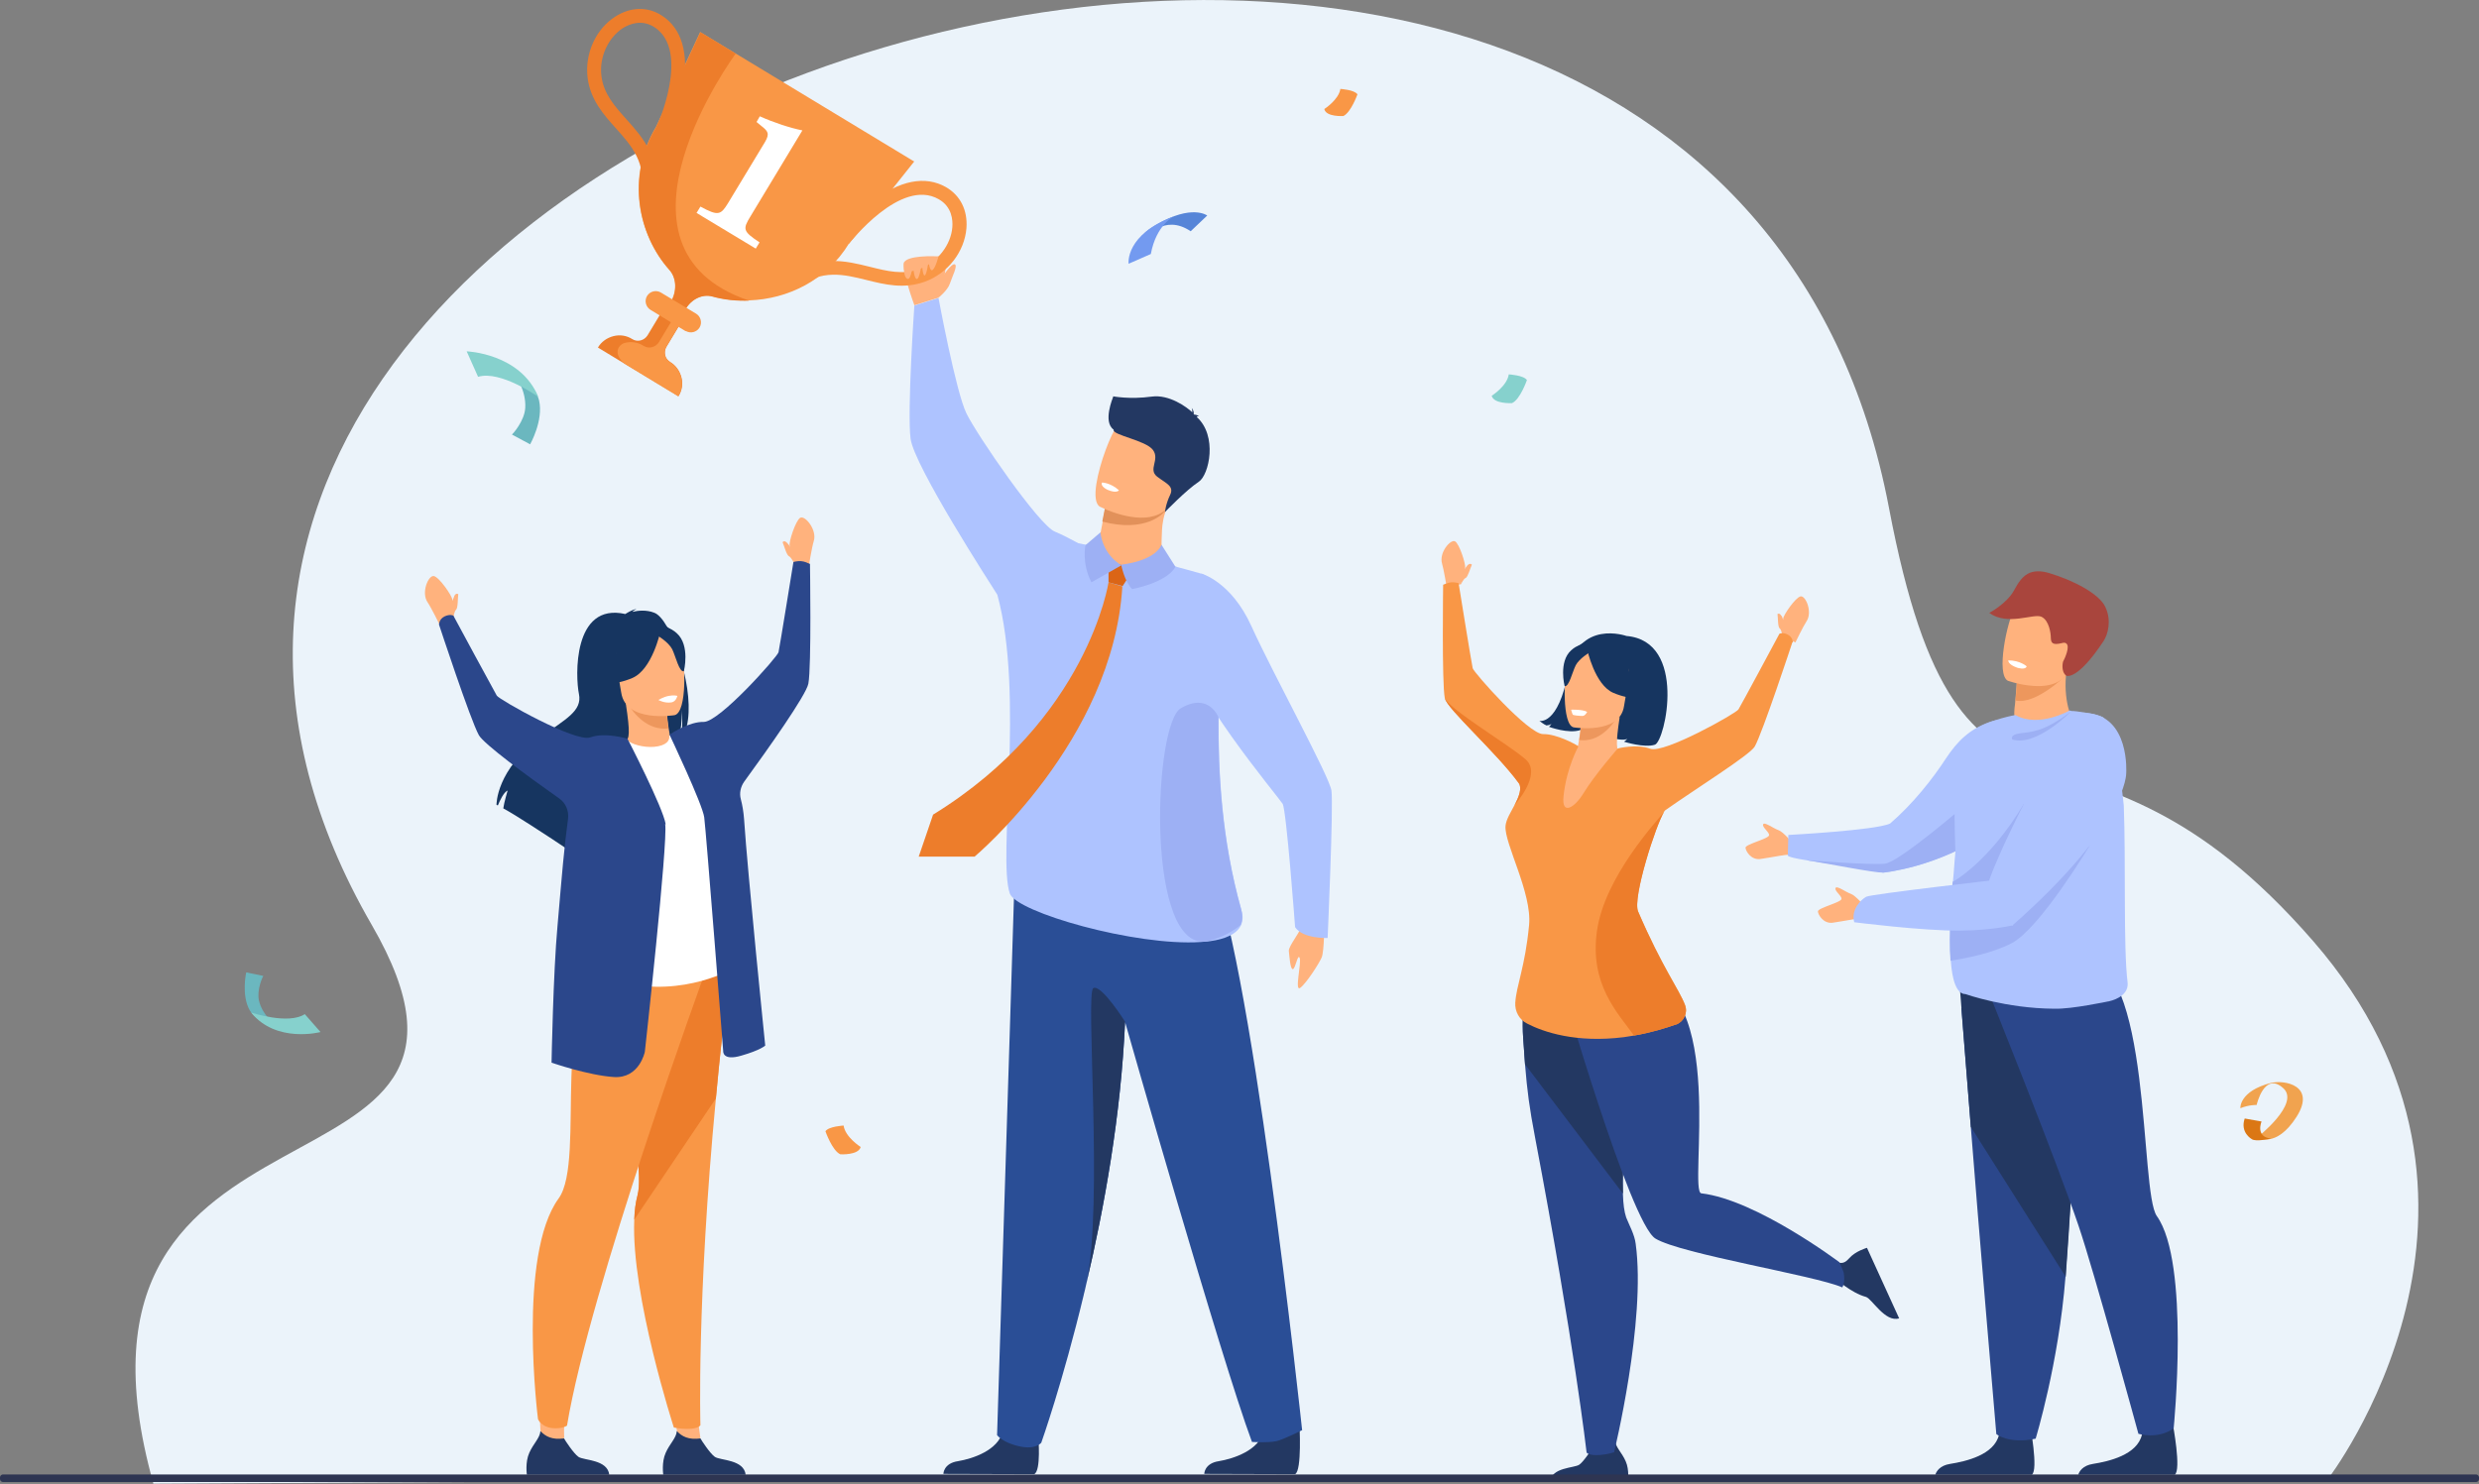 <?xml version="1.0" encoding="UTF-8"?>
<!DOCTYPE svg PUBLIC "-//W3C//DTD SVG 1.1//EN" "http://www.w3.org/Graphics/SVG/1.1/DTD/svg11.dtd">
<!-- Creator: CorelDRAW X6 -->
<svg xmlns="http://www.w3.org/2000/svg" xml:space="preserve" width="9.142in" height="5.474in" version="1.1" style="shape-rendering:geometricPrecision; text-rendering:geometricPrecision; image-rendering:optimizeQuality; fill-rule:evenodd; clip-rule:evenodd"
viewBox="0 0 9142 5474"
 xmlns:xlink="http://www.w3.org/1999/xlink">
 <rect x="0" y="0" width="9142" height="5474" fill="#808080" stroke="none"/>
 <defs>
  <style type="text/css">
   <![CDATA[
    .fil11 {fill:#163560}
    .fil1 {fill:#233862}
    .fil2 {fill:#2A4E96}
    .fil13 {fill:#2B478B}
    .fil21 {fill:#2E3552}
    .fil18 {fill:#5685D8}
    .fil14 {fill:#6BB7BF}
    .fil19 {fill:#739AF0}
    .fil15 {fill:#86D1CD}
    .fil10 {fill:#9DB0F4}
    .fil20 {fill:#A9453D}
    .fil3 {fill:#AEC3FF}
    .fil9 {fill:#DB6516}
    .fil17 {fill:#DB7714}
    .fil8 {fill:#E2915A}
    .fil0 {fill:#EBF3FA}
    .fil5 {fill:#ED7D2B}
    .fil12 {fill:#ED975D}
    .fil16 {fill:#F1A34F}
    .fil6 {fill:#F99746}
    .fil4 {fill:#FFB27D}
    .fil7 {fill:white}
   ]]>
  </style>
 </defs>
 <g id="Layer_x0020_1">
  <g id="_840061696">
   <path class="fil0" d="M567 5473l2821 -15 752 0 249 0 753 0 3442 -1c0,0 787,-1019 -54,-1986 -872,-1003 -1296,-186 -1564,-1598 -675,-3555 -7344,-1486 -5595,1539 630,1089 -1240,510 -805,2062l1 -1z"/>
   <path class="fil1" d="M3829 5301c0,0 11,124 -15,137l-335 -1c0,0 0,-39 54,-47 54,-9 148,-40 165,-110 16,-70 132,22 132,22l-1 -1z"/>
   <path class="fil1" d="M4792 5253c0,0 10,172 -16,185l-335 -1c0,0 0,-39 54,-47 54,-9 148,-40 165,-110 16,-70 133,-26 133,-26l-1 -1z"/>
   <path class="fil2" d="M4803 5275c0,0 -67,34 -95,41 -32,7 -91,3 -91,3 -114,-306 -468,-1549 -468,-1549 -15,344 -77,686 -142,962 -2,7 -3,15 -5,22l0 0c-2,7 -3,13 -5,20 0,0 0,1 0,1 -78,325 -157,547 -157,547 0,0 -20,26 -77,14 -65,-13 -86,-42 -86,-42 42,-1324 65,-2071 65,-2071 0,0 560,-302 712,-44 152,259 348,2097 348,2097l1 -1z"/>
   <path class="fil3" d="M4578 3356c-73,-260 -85,-506 -84,-710 1,-290 27,-495 -61,-529 0,0 -270,-78 -456,-113 -30,-16 -62,-33 -87,-43 -59,-24 -287,-356 -326,-436 -39,-80 -103,-426 -103,-426l-89 28c0,0 -27,389 -14,491 13,101 296,538 320,576l0 0c101,369 0,968 46,1102 24,69 463,195 704,179 12,-1 24,-2 34,-3 0,0 0,0 0,0 57,-8 98,-26 114,-58 7,-15 9,-34 2,-57l0 -1z"/>
   <path class="fil4" d="M3461 1098c0,0 50,-146 14,-151 -37,-4 -129,-4 -141,21 -11,25 38,158 38,158l89 -28z"/>
   <path class="fil5" d="M2502 1462l-297 -180c13,-22 34,-36 57,-42 23,-6 48,-3 70,11 19,12 44,5 56,-14l80 -133 70 42 -80 133c-6,10 -7,21 -5,31 2,10 9,19 18,25 22,13 36,34 42,57 6,23 3,48 -11,70z"/>
   <path class="fil6" d="M2502 1462l-198 -120c-46,-38 -23,-71 0,-77 23,-6 48,-3 70,11 19,12 44,5 56,-14l80 -133 27 17 -80 133c-6,10 -7,21 -5,31 2,10 9,19 18,25 22,13 36,34 42,57 6,23 3,48 -11,70l1 0z"/>
   <path class="fil6" d="M3372 595l-241 303c-84,138 -228,205 -367,210 0,0 0,0 0,0 -47,2 -94,-3 -137,-15 -36,-10 -77,9 -99,47l-5 8c-14,23 -26,42 -26,42l-51 -31c0,0 12,-20 26,-43 25,-41 23,-91 -4,-121 -116,-130 -159,-344 -49,-527l163 -350 788 477 2 0z"/>
   <path class="fil5" d="M2365 715c20,-114 -35,-176 -93,-241 -47,-52 -95,-107 -105,-187 -11,-89 30,-181 104,-227 56,-35 118,-36 169,-3 74,47 101,139 79,265 -16,90 -51,166 -52,169l-46 -21c1,-3 128,-282 -8,-370 -47,-30 -92,-11 -115,3 -56,36 -89,109 -80,178 8,65 49,111 93,160 61,68 129,146 106,284l-50 -9 -2 -1z"/>
   <path class="fil6" d="M2939 1062c92,-70 172,-50 257,-29 68,17 138,34 215,6 85,-31 146,-111 153,-197 5,-66 -22,-121 -76,-152 -76,-43 -170,-25 -271,53 -73,56 -124,122 -126,125l40 31c2,-2 190,-245 331,-164 49,28 52,77 50,103 -5,66 -55,129 -120,154 -62,23 -121,8 -185,-8 -89,-22 -189,-47 -300,38l31 40 1 0z"/>
   <path class="fil5" d="M2764 1109c-47,2 -94,-3 -137,-15 -36,-10 -77,9 -99,47l-5 8c-18,9 -31,21 -37,35l-39 -24c0,0 12,-20 26,-43 25,-41 23,-91 -4,-121 -116,-130 -159,-344 -49,-527l163 -350 130 79c0,0 -529,717 50,911l1 0z"/>
   <path class="fil6" d="M2529 1222l-130 -79c-18,-11 -23,-34 -13,-51l0 0c11,-18 34,-23 51,-13l130 78c18,11 23,34 13,51l0 0c-11,18 -34,23 -51,13l0 1z"/>
   <path class="fil7" d="M2569 785l14 -23c66,36 75,31 102,-13l136 -225c19,-32 10,-41 -14,-60l-17 -14 12 -21c51,23 112,43 157,52l-192 318c-28,46 -28,54 34,95l-14 23 -219 -132 1 0z"/>
   <path class="fil4" d="M3334 968c0,0 -5,50 11,60 16,10 22,-60 22,-60 0,0 1,57 13,61 12,4 20,-66 20,-66 0,0 1,55 10,53 8,-2 14,-53 14,-53 0,0 4,40 15,33 11,-7 22,-50 22,-50l-128 22 1 0z"/>
   <path class="fil4" d="M3461 1098c0,0 34,-27 42,-52 8,-25 30,-66 18,-71 -12,-5 -47,48 -47,48l-14 75 1 0z"/>
   <path class="fil4" d="M4058 1964l-4 23c0,0 -20,69 65,97 85,27 156,40 164,-15 1,-44 -1,-112 6,-146 2,-13 6,-27 11,-42l-167 -37 -51 -2 -23 122 -1 0z"/>
   <path class="fil8" d="M4081 1842l-16 82c159,42 228,-29 234,-44l-167 -37 -51 -2 0 1z"/>
   <path class="fil4" d="M4324 1846c-49,100 -185,58 -242,35 -16,-7 -26,-12 -26,-12 -17,-10 -19,-43 -13,-83 12,-79 55,-188 76,-213 32,-38 81,-74 209,-2 128,72 59,145 -4,273l0 2z"/>
   <path class="fil1" d="M4105 1462c0,0 62,12 142,1 65,-9 130,39 150,58 0,-4 0,-10 -2,-16 0,0 9,11 7,22 1,1 1,2 1,2 0,0 13,1 19,7 0,0 -5,-2 -8,1 0,0 -1,1 -1,1 78,69 46,214 8,239 -46,30 -125,112 -125,112 0,0 3,-30 19,-63 16,-33 -14,-42 -48,-68 -34,-27 11,-62 -15,-98 -26,-36 -152,-55 -145,-75 -41,-29 -3,-117 -2,-121l0 -2z"/>
   <path class="fil7" d="M4126 1809c0,0 -8,12 -41,-2 0,0 -28,-12 -21,-27 0,0 31,0 63,29l-1 0z"/>
   <path class="fil5" d="M4088 2148c0,0 -76,506 -647,857l-53 155 206 0c0,0 511,-428 545,-997l-51 -15z"/>
   <polygon class="fil9" points="4088,2148 4088,2071 4182,2097 4140,2162 "/>
   <path class="fil10" d="M4058 1964l-55 47c0,0 -15,66 22,137l111 -63c0,0 -66,-32 -78,-121z"/>
   <path class="fil10" d="M4135 2084c0,0 11,60 40,89 0,0 125,-22 160,-82l-52 -82c0,0 -13,56 -147,74l-1 1z"/>
   <path class="fil4" d="M4884 3396c0,0 0,113 -10,136 -10,23 -57,96 -79,112 -22,16 5,-91 -2,-110 -7,-19 -15,38 -25,41 -10,2 -13,-49 -15,-67 -2,-18 43,-69 56,-110 13,-41 75,-1 75,-1l0 -1z"/>
   <path class="fil3" d="M4431 2116c0,0 110,30 184,194 78,172 287,553 295,606 8,53 -14,544 -14,544 0,0 -91,4 -120,-40 0,0 -32,-432 -46,-455 -14,-23 -374,-453 -344,-561 30,-109 44,-288 44,-288l1 0z"/>
   <path class="fil10" d="M4575 3412c-27,23 -64,44 -114,58 0,0 0,0 0,0 -12,4 -24,5 -34,3 -201,-21 -170,-802 -73,-860 103,-61 139,32 139,32 -1,204 11,450 84,710 6,22 5,41 -2,57z"/>
   <path class="fil1" d="M3997 4773c1,-6 3,-13 5,-20 -2,7 -3,13 -5,20z"/>
   <path class="fil1" d="M4007 4731c62,-291 -5,-1071 25,-1086 30,-15 117,124 117,124 -15,344 -77,686 -142,962z"/>
   <polygon class="fil4" points="2503,5326 2485,5198 2560,5136 2583,5305 "/>
   <path class="fil1" d="M2750 5440l-304 0c0,0 -7,-46 9,-81 15,-34 39,-54 41,-80 19,20 43,33 87,27 5,9 35,55 53,68 20,14 108,9 114,67l0 -1z"/>
   <path class="fil6" d="M2689 3601c-20,160 -36,310 -49,451 -71,748 -57,1205 -57,1205 0,0 -5,14 -49,14 -25,0 -49,-5 -49,-5 0,0 -158,-488 -146,-766 1,-33 5,-64 12,-90 38,-142 -140,-686 53,-889 194,-203 293,7 284,81l1 -1z"/>
   <path class="fil5" d="M2689 3601c-20,160 -36,310 -49,451l-301 447c1,-33 5,-64 12,-90 38,-142 -140,-686 53,-889 194,-203 293,7 284,81l1 0z"/>
   <path class="fil4" d="M2928 2077c0,0 -7,-37 -16,-64 -4,-12 22,-93 39,-103 18,-10 63,45 50,86 -7,22 -18,91 -18,91l-57 -10 2 0z"/>
   <path class="fil4" d="M2928 2077c0,0 -10,-21 -18,-25 -9,-3 -18,-38 -24,-52 0,0 6,-9 17,3 7,7 21,28 21,28l4 46z"/>
   <path class="fil4" d="M1675 2200c-2,4 -4,11 -7,17 0,-2 0,-4 0,-5 0,-13 -48,-83 -68,-87 -20,-4 -48,61 -23,97 13,19 44,82 44,82l51 -26c0,0 3,-23 10,-29 7,-6 6,-42 8,-57 0,0 -8,-7 -15,7l0 1z"/>
   <path class="fil4" d="M1994 5287c-4,-41 -5,-149 -5,-149 0,0 110,-35 106,-11 -20,118 -14,177 -14,177l-44 27 -42 -44 -1 0z"/>
   <path class="fil6" d="M2598 3593c0,0 -424,1162 -507,1666 0,0 -19,13 -55,9 -41,-5 -52,-33 -52,-33 0,0 -77,-604 76,-814 105,-144 -45,-777 198,-828 244,-51 341,0 341,0l-1 0z"/>
   <path class="fil11" d="M2522 2475c0,0 0,0 0,0 0,-1 0,-1 0,-2 -2,-10 -5,-20 -8,-30 0,0 0,0 0,0 -9,-31 -19,-60 -31,-85 -7,-15 -13,-28 -20,-41 -1,-2 -2,-4 -3,-5l0 0c-16,-28 -33,-47 -48,-52 -28,-11 -59,-8 -80,-3 5,-6 15,-10 15,-10 -14,0 -41,18 -41,18 -195,-44 -184,233 -171,295 13,63 -50,93 -138,157 -169,122 -166,252 -166,252 2,1 3,1 5,2 7,-17 21,-48 36,-55 0,1 -13,43 -16,66 26,14 61,36 100,61 0,0 0,0 0,0 52,33 109,71 155,102 -2,-13 -4,-31 -1,-41l15 45 2 6c29,20 52,36 64,44 1,1 2,2 3,2 3,2 5,4 5,4 -4,-16 13,-58 42,-110 2,-4 4,-7 6,-11 9,-17 20,-34 31,-52 4,-7 8,-13 12,-20 0,0 0,0 0,0 3,-5 7,-11 10,-16l0 0c8,-13 17,-26 26,-39 23,-34 47,-67 70,-97 34,-44 68,-83 97,-108 1,-2 2,-4 3,-6 4,-10 8,-22 10,-33 1,-4 2,-7 2,-11 7,-37 7,-74 7,-83 2,36 1,63 -1,83 -1,4 -1,9 -2,13l0 0c-2,9 -3,16 -5,22 5,-6 9,-12 12,-19 2,-5 5,-9 6,-14 23,-58 17,-145 -3,-227l0 -2z"/>
   <path class="fil4" d="M2486 2755c1,0 -55,40 -102,35 -44,-5 -80,-56 -79,-56 17,-6 19,-32 3,-138l8 0 141 7c0,0 3,43 9,84 5,34 12,66 20,68z"/>
   <path class="fil12" d="M2456 2603c0,0 3,43 9,84 -77,9 -127,-54 -150,-91l141 7z"/>
   <path class="fil11" d="M2299 2583c0,0 -49,-57 -67,-110 -13,-38 -14,-184 133,-184 0,0 42,-2 86,19 34,16 86,55 54,188l-7 44 -199 44 0 -1z"/>
   <path class="fil7" d="M2707 3571c0,0 -183,109 -413,53 -3,-1 -189,-30 -189,-30 3,-9 27,-153 30,-161 41,-105 115,-676 177,-704 16,17 61,29 100,26 45,-4 60,-23 56,-44 50,23 88,45 88,45 45,68 150,816 150,816l1 -1z"/>
   <path class="fil4" d="M2488 2638c0,0 -180,30 -197,-83 -17,-113 -52,-185 63,-208 114,-24 143,16 158,52 15,36 23,228 -24,239z"/>
   <path class="fil11" d="M2435 2331c0,0 -30,139 -103,170 -73,31 -109,15 -109,15 0,0 51,-55 51,-138 0,0 114,-105 160,-48l1 1z"/>
   <path class="fil11" d="M2424 2344c0,0 41,24 55,51 13,27 26,86 43,81 0,0 24,-95 -26,-140 -52,-47 -72,7 -72,7l0 1z"/>
   <path class="fil13" d="M2986 2080c-7,-3 -18,-9 -32,-10 -13,-1 -28,3 -28,3 0,0 -51,316 -55,333 -4,17 -218,258 -276,257 -52,-1 -114,39 -126,47 0,0 122,257 128,305 7,53 70,862 70,862 0,0 -4,38 67,17 70,-20 88,-37 88,-37 0,0 -65,-637 -78,-835 -2,-27 -6,-51 -12,-74 -6,-22 -1,-45 12,-64 89,-122 229,-320 237,-362 12,-62 6,-443 6,-443l-1 1z"/>
   <path class="fil1" d="M2247 5440l-304 0c0,0 -7,-46 9,-81 15,-34 39,-54 41,-80 19,20 43,33 87,27 5,9 35,55 53,68 20,14 108,9 114,67l0 -1z"/>
   <path class="fil13" d="M2455 3041c-10,-63 -141,-316 -141,-316 0,0 -83,-25 -137,-5 -54,20 -336,-139 -345,-154 -9,-15 -160,-295 -160,-295 0,0 -12,-7 -33,3 -20,10 -20,30 -20,30 0,0 116,353 147,408 19,33 175,148 297,234 23,16 35,44 32,73 -16,121 -21,189 -39,396 -16,172 -22,505 -22,505 0,0 136,47 230,53 94,6 114,-93 114,-93 0,0 86,-776 75,-840l2 1z"/>
   <path class="fil7" d="M2428 2582c0,0 22,13 48,9 18,-3 22,-24 22,-24 0,0 -12,-4 -32,0 -20,4 -38,15 -38,15z"/>
   <path class="fil11" d="M5941 2558c0,0 56,92 -49,150 0,0 81,29 109,18 0,0 -7,7 -12,10 0,0 76,24 114,11 38,-13 120,-382 -105,-401 0,0 -177,-63 -215,134 -37,198 -106,179 -106,179 0,0 17,14 26,17 0,0 15,-1 19,-7 0,0 -6,10 -10,12 0,0 72,27 116,12 44,-15 112,-92 113,-135z"/>
   <path class="fil1" d="M5716 5467l287 0c0,0 7,-44 -8,-77 -14,-32 -37,-51 -39,-76 -18,19 -41,31 -82,25 -5,8 -33,52 -50,64 -19,13 -102,9 -108,63l0 1z"/>
   <path class="fil13" d="M5953 5357c0,0 -24,8 -50,10 -45,4 -52,-9 -52,-9 0,0 -45,-399 -190,-1162 -21,-110 -29,-171 -37,-269 -2,-29 -4,-62 -7,-100 -7,-103 9,-276 86,-321 35,-21 83,-15 147,36 5,4 10,8 16,13 188,163 111,630 119,850 1,36 5,66 12,86 10,26 31,63 35,97 39,285 -80,771 -80,771l1 -2z"/>
   <path class="fil1" d="M5985 4403l-361 -477c-2,-29 -4,-62 -7,-100 -7,-103 9,-276 86,-321l147 36c5,4 10,8 16,13 188,163 111,630 119,850l0 -1z"/>
   <path class="fil1" d="M7004 4864l-119 -261c0,0 -43,12 -66,39 -23,26 -40,22 -92,-15 20,30 22,48 34,88 10,1 64,54 120,69 22,6 71,96 123,79l0 1z"/>
   <path class="fil13" d="M5754 3619c0,0 257,893 351,950 94,57 589,136 689,180 0,0 12,-18 5,-55 -2,-8 -16,-38 -16,-38 0,0 -307,-231 -509,-254 -50,-6 102,-772 -237,-803 -310,-28 -283,21 -283,21l0 -1z"/>
   <path class="fil4" d="M5388 2155c0,0 7,-34 15,-61 3,-12 -21,-88 -37,-97 -17,-9 -60,42 -48,82 6,20 17,86 17,86l53 -10z"/>
   <path class="fil4" d="M5388 2155c0,0 9,-20 17,-23 8,-3 17,-36 23,-49 0,0 -6,-8 -16,2 -6,7 -20,26 -20,26l-4 43 0 1z"/>
   <path class="fil4" d="M6570 2271c2,4 4,10 6,16 0,-2 0,-3 0,-5 0,-12 45,-78 64,-82 19,-4 45,58 22,92 -12,18 -41,78 -41,78l-48 -25c0,0 -3,-22 -10,-27 -7,-5 -6,-39 -8,-53 0,0 8,-6 14,7l1 -1z"/>
   <path class="fil4" d="M5805 2795c-1,0 52,38 96,33 42,-5 76,-53 75,-53 -16,-6 -18,-30 -3,-130l-8 0 -133 6c0,0 -3,41 -9,79 -5,32 -11,62 -19,65l1 0z"/>
   <path class="fil12" d="M5833 2651c0,0 -3,41 -9,79 72,9 120,-51 141,-86l-133 6 1 1z"/>
   <path class="fil11" d="M5981 2632c0,0 47,-54 63,-104 12,-35 13,-173 -125,-174 0,0 -40,-2 -81,18 -32,16 -81,52 -51,177l6 42 188 42 0 -1z"/>
   <path class="fil4" d="M5639 3585c0,0 130,82 347,29 3,-1 123,-20 123,-20 -3,-8 -130,-218 -133,-225 -38,-99 51,-573 -8,-599 -15,16 -58,27 -94,24 -42,-4 -56,-22 -53,-42 -47,22 -83,43 -83,43 -43,64 -99,790 -99,790z"/>
   <path class="fil4" d="M5803 2683c0,0 170,28 186,-78 16,-106 49,-174 -59,-197 -108,-22 -135,15 -149,49 -14,34 -21,216 22,226z"/>
   <path class="fil11" d="M5853 2395c0,0 28,132 97,161 69,29 103,15 103,15 0,0 -48,-52 -49,-130 0,0 -107,-100 -151,-45l0 -1z"/>
   <path class="fil11" d="M5863 2406c0,0 -39,23 -52,48 -13,26 -25,81 -41,77 0,0 -23,-90 24,-132 49,-45 68,7 68,7l1 0z"/>
   <path class="fil6" d="M6610 2369c0,0 -110,334 -139,385 -18,31 -215,154 -330,235 -1,1 -3,3 -4,5 0,0 0,0 0,0 -29,44 -118,318 -96,368 89,207 151,287 173,345 11,29 -4,61 -33,72 -37,13 -91,30 -155,41 -12,2 -25,4 -38,6 -176,22 -296,-19 -356,-50 -29,-14 -46,-45 -44,-77 4,-65 36,-130 51,-287 11,-119 -92,-301 -87,-365 2,-25 22,-55 32,-75 0,0 0,0 0,0 19,-34 29,-66 17,-83 -84,-115 -265,-274 -273,-314 -11,-58 -6,-418 -6,-418 7,-2 17,-8 30,-9 12,-1 27,3 27,3 0,0 48,298 52,314 4,16 206,244 260,243 49,-1 119,37 130,45 0,0 -44,78 -55,184 -8,74 42,41 73,-10 42,-69 127,-166 127,-166 0,0 69,-18 120,1 51,19 317,-131 325,-145 9,-14 151,-279 151,-279 0,0 12,-7 31,3 19,10 19,29 19,29l-2 -1z"/>
   <path class="fil7" d="M5853 2626c0,0 -7,15 -17,15 -10,0 -35,-2 -36,-5 -2,-3 -6,-18 -6,-18 0,0 41,-2 59,8z"/>
   <path class="fil5" d="M6181 3779c-37,13 -91,30 -155,41 -61,-84 -164,-189 -137,-384 27,-201 225,-412 248,-441 -29,44 -118,318 -96,368 89,207 151,287 173,345 11,29 -4,61 -33,72l0 -1z"/>
   <path class="fil5" d="M5584 2972c19,-34 29,-66 17,-83 -84,-115 -265,-274 -273,-314 18,43 237,172 299,227 61,55 -41,167 -43,169l0 1z"/>
   <path class="fil14" d="M1900 1384c0,0 41,56 37,121 -3,48 -46,96 -49,98l67 36c0,0 50,-88 33,-162 -5,-23 -29,-59 -46,-75 -19,-18 -42,-17 -42,-17l0 -1z"/>
   <path class="fil15" d="M1763 1390l-42 -94c0,0 198,7 264,168 0,0 -139,-99 -222,-74z"/>
   <path class="fil14" d="M1014 3780c0,0 -47,-36 -59,-89 -9,-40 14,-89 16,-91l-63 -13c0,0 -19,84 13,140 10,17 38,41 56,50 20,10 38,4 38,4l-1 -1z"/>
   <path class="fil15" d="M1124 3741l58 66c0,0 -163,43 -256,-72 0,0 137,46 198,6z"/>
   <path class="fil16" d="M8262 4087c0,0 -4,-62 112,-92 52,-13 168,10 95,125 -76,119 -145,76 -145,76 0,0 160,-125 96,-182 -70,-63 -98,62 -98,62 0,0 -28,-1 -60,12l0 -1z"/>
   <path class="fil17" d="M8304 4202c0,0 -44,-24 -26,-76l62 11c0,0 -24,57 35,63 0,0 -57,13 -71,2z"/>
   <path class="fil18" d="M4226 880c0,0 65,-94 165,-27l61 -58c0,0 -57,-43 -187,34 -86,51 -38,51 -38,51l-1 0z"/>
   <path class="fil19" d="M4162 972c0,0 -13,-107 167,-174 0,0 -65,31 -85,139l-82 36 0 -1z"/>
   <path class="fil6" d="M4884 402c0,0 53,-34 59,-74 0,0 52,3 63,20 0,0 -24,67 -52,80 0,0 -63,4 -70,-25l0 -1z"/>
   <path class="fil6" d="M3174 4231c0,0 -57,-36 -63,-79 0,0 -55,3 -67,21 0,0 25,72 55,85 0,0 67,4 75,-27z"/>
   <path class="fil15" d="M5501 1460c0,0 57,-36 63,-79 0,0 55,3 67,21 0,0 -25,72 -55,85 0,0 -67,4 -75,-27z"/>
   <path class="fil4" d="M6609 3108c0,0 -33,-40 -51,-46 -18,-6 -52,-32 -56,-21 -4,11 23,28 22,40 -1,13 -87,33 -87,46 1,13 20,45 53,42 33,-4 116,-23 133,-15 17,9 -14,-46 -14,-46z"/>
   <path class="fil3" d="M7495 2914c-49,65 -105,117 -164,157 -186,129 -387,148 -387,148 -48,-15 -196,-32 -284,-46l0 0c-38,-6 -65,-12 -67,-17l2 -76c0,0 321,-17 375,-42 84,-72 158,-166 206,-240 41,-62 86,-108 162,-135 109,-39 307,47 156,249l1 2z"/>
   <path class="fil10" d="M7348 3023l-16 48c-186,129 -387,148 -387,148 -39,0 -196,-32 -284,-46 3,0 238,19 290,13 52,-5 296,-216 296,-216l101 53z"/>
   <path class="fil1" d="M7138 5440l355 0c25,-17 -7,-186 -7,-186 0,0 -97,-37 -114,38 -17,75 -123,99 -180,108 -39,6 -51,28 -55,40l1 0z"/>
   <path class="fil1" d="M7665 5440l355 0c25,-17 -7,-186 -7,-186 0,0 -97,-37 -114,38 -17,75 -123,99 -180,108 -39,6 -51,28 -55,40l1 0z"/>
   <path class="fil13" d="M7233 3719c0,0 16,199 35,439 25,325 94,1132 94,1132 0,0 45,38 145,17 0,0 85,-278 110,-596 0,-5 1,-10 1,-16 24,-323 60,-1004 60,-1004l-446 28 1 0z"/>
   <path class="fil1" d="M7228 3650c0,0 21,268 40,507l350 553c0,-5 1,-10 1,-16 24,-323 60,-1004 60,-1004l-451 -41 0 1z"/>
   <path class="fil13" d="M7330 3650c0,0 254,631 335,871 58,170 221,768 221,768 0,0 71,22 130,-20 0,0 61,-611 -62,-783 -65,-91 -16,-950 -279,-957 -263,-7 -344,122 -344,122l-1 -1z"/>
   <path class="fil4" d="M7443 2719c39,20 76,22 109,15 30,-6 56,-20 74,-31 19,-12 30,-22 30,-22 0,0 -1,-2 -4,-6 -11,-20 -46,-90 -31,-203 0,-1 -11,1 -28,5 -50,12 -152,41 -156,42 0,0 0,0 0,0 0,0 -1,24 -5,66 0,4 -1,8 -1,12 -1,5 -1,10 -2,16 -5,44 13,107 13,107l1 -1z"/>
   <path class="fil12" d="M7433 2584c75,17 187,-94 187,-94 -8,-6 -17,-11 -26,-15 -50,12 -152,41 -156,42 0,0 0,0 0,0 0,0 -1,24 -5,66l0 1z"/>
   <path class="fil4" d="M7407 2512c0,0 31,11 70,16 58,8 133,3 157,-66 40,-117 91,-188 -27,-236 -63,-26 -104,-27 -131,-17 -24,8 -38,25 -49,42 -23,36 -69,240 -21,261l1 0z"/>
   <path class="fil20" d="M7336 2261c68,49 163,1 192,14 29,13 35,62 35,78 1,16 3,29 42,19 7,-2 11,-1 14,1 17,10 -5,57 -11,68 0,0 -9,34 11,51 2,2 42,19 139,-128 15,-23 30,-75 6,-125 -23,-50 -121,-99 -204,-124 -31,-10 -54,-9 -72,-3 -30,11 -46,39 -62,68 -27,48 -92,82 -92,82l2 -1z"/>
   <path class="fil3" d="M7775 3694c0,0 -33,7 -75,14 -41,7 -90,14 -125,13 -178,-1 -327,-54 -327,-54 -33,0 -49,-52 -54,-124 -4,-49 -3,-107 0,-166 1,-19 2,-38 3,-56 2,-37 5,-72 8,-103 2,-29 4,-55 6,-74 0,0 -5,-139 -3,-261 1,-88 50,-167 63,-180 36,-38 139,-62 160,-65 2,0 2,0 2,0 85,48 199,-17 199,-17 3,0 5,1 8,2 8,-2 94,11 114,22 49,27 78,326 78,326 8,203 -2,528 14,652 5,41 -34,63 -70,71l-1 0z"/>
   <path class="fil10" d="M7638 2624c0,0 -127,131 -217,104 0,0 -12,-18 29,-23 41,-6 85,-3 188,-81z"/>
   <path class="fil7" d="M7406 2436c0,0 -2,15 33,27 0,0 30,10 35,-5 0,0 -24,-22 -68,-22z"/>
   <path class="fil10" d="M7707 3118c0,0 -184,307 -288,361 -70,37 -169,56 -226,65 -4,-49 -3,-107 0,-166 75,-9 188,-23 188,-23l326 -237z"/>
   <path class="fil10" d="M7465 2963l-98 354c0,0 -115,7 -171,5 2,-37 2,-38 5,-69 0,0 132,-69 264,-290z"/>
   <path class="fil4" d="M6876 3343c0,0 -33,-40 -51,-46 -18,-6 -52,-32 -56,-21 -4,11 23,28 22,40 -1,13 -87,33 -87,46 1,13 20,45 53,42 33,-4 116,-23 133,-15 17,9 -14,-46 -14,-46z"/>
   <path class="fil3" d="M7841 2852c0,0 6,187 -421,563l-86 -154c-16,-9 276,-636 360,-631 162,10 147,222 147,222z"/>
   <path class="fil3" d="M7385 3243c0,0 -485,55 -503,65 -18,10 -57,47 -44,94 0,0 251,32 390,31 119,-1 196,-20 196,-20l-39 -171 0 1z"/>
   <path class="fil21" d="M9131 5467l-9120 0c-6,0 -11,-5 -11,-11l0 -6c0,-6 5,-11 11,-11l9120 0c6,0 11,5 11,11l0 6c0,6 -5,11 -11,11z"/>
  </g>
 </g>
</svg>

